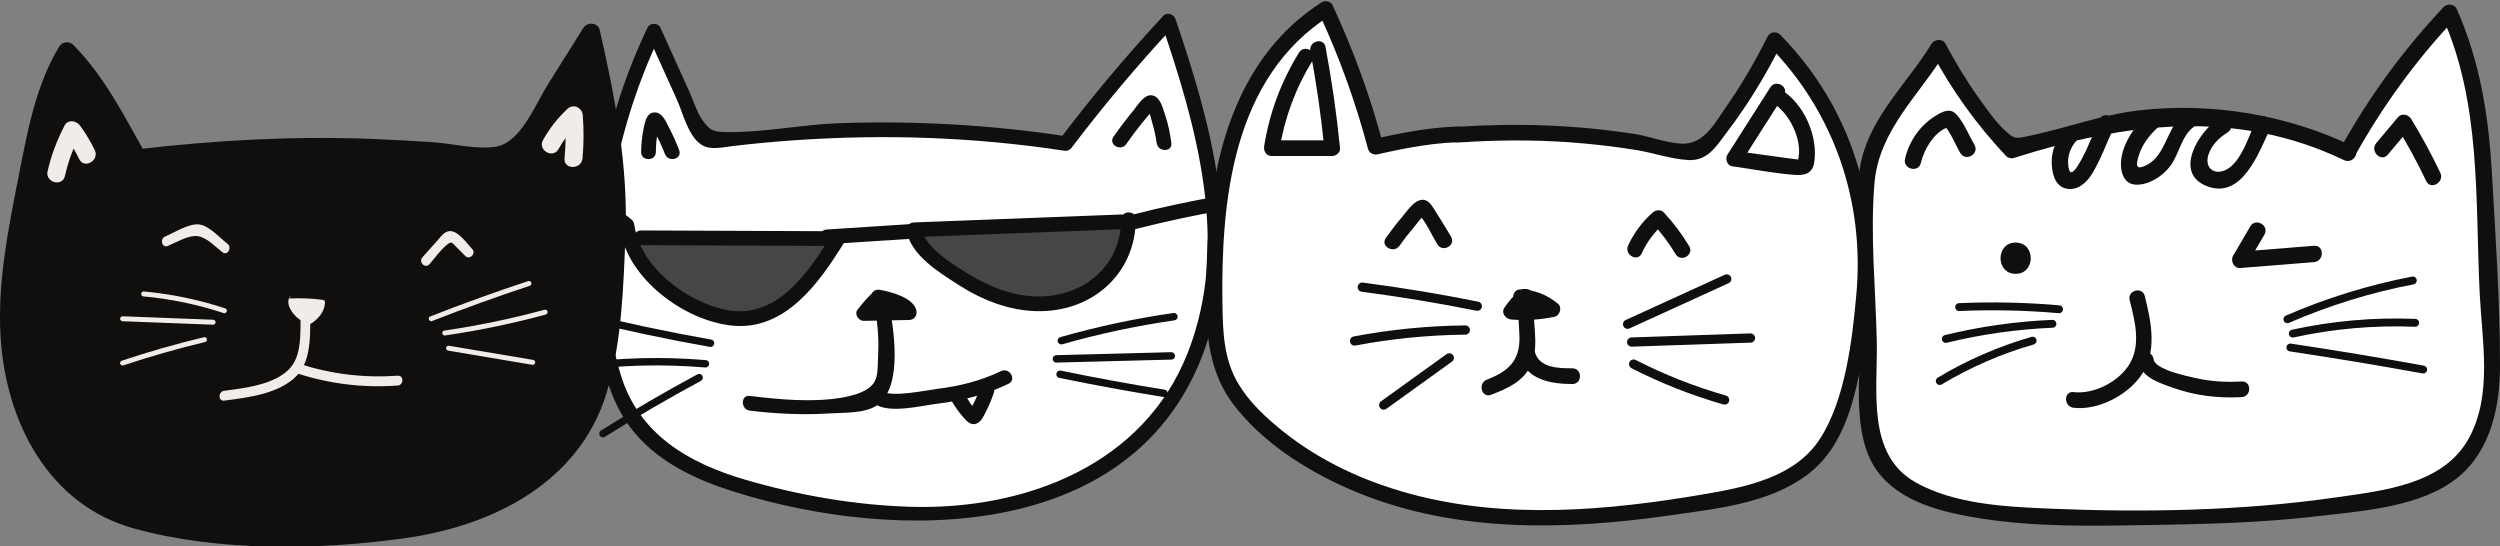 <?xml version="1.0" encoding="UTF-8"?><svg xmlns="http://www.w3.org/2000/svg" xmlns:xlink="http://www.w3.org/1999/xlink" height="92.3" preserveAspectRatio="xMidYMid meet" version="1.0" viewBox="0.0 -0.2 422.3 92.3" width="422.3" zoomAndPan="magnify"><rect x="0.0" y="-0.2" width="422.3" height="92.3" fill="#808080" stroke="none"/><defs><clipPath id="a"><path d="M 0 3 L 106 3 L 106 92.16 L 0 92.16 Z M 0 3"/></clipPath><clipPath id="b"><path d="M 313 0 L 422.301 0 L 422.301 89 L 313 89 Z M 313 0"/></clipPath><clipPath id="c"><path d="M 367 28 L 422.301 28 L 422.301 73 L 367 73 Z M 367 28"/></clipPath><clipPath id="d"><path d="M 368 35 L 422.301 35 L 422.301 75 L 368 75 Z M 368 35"/></clipPath><clipPath id="e"><path d="M 368 39 L 422.301 39 L 422.301 82 L 368 82 Z M 368 39"/></clipPath></defs><g><g id="change1_1"><path d="M 100.602 48.875 C 101.258 48.141 101.891 47.211 102.648 46.586 C 103.23 46.109 103.262 46.266 103.777 46.785 C 104.141 47.152 104.5 47.516 104.863 47.883 C 105.395 48.418 106.223 47.594 105.691 47.059 C 105.031 46.391 103.871 44.582 102.734 44.988 C 102.238 45.168 101.902 45.672 101.566 46.047 C 100.969 46.715 100.371 47.383 99.773 48.051 C 99.273 48.609 100.098 49.438 100.602 48.875" fill="#f0ece8"/></g><g id="change1_2"><path d="M 76.598 46.438 C 75.703 45.75 74.449 44.32 73.289 44.148 C 72.051 43.961 70.301 45.113 69.195 45.57 C 68.512 45.852 68.812 46.984 69.508 46.699 C 70.562 46.262 71.918 45.402 73.047 45.531 C 74.105 45.656 75.164 46.801 76.008 47.449 C 76.602 47.906 77.188 46.895 76.598 46.438" fill="#f0ece8"/></g><g id="change1_3"><path d="M 83.934 52.949 C 85.25 52.883 86.574 52.934 87.883 53.102 C 87.957 53.109 88.035 53.121 88.094 53.172 C 88.184 53.246 88.195 53.375 88.188 53.492 C 88.145 54.406 87.535 55.211 86.797 55.754 C 86.637 55.871 86.457 55.988 86.258 55.988 C 86.102 55.984 85.957 55.918 85.82 55.848 C 85.004 55.418 84.27 54.766 83.941 53.906 C 83.777 53.469 83.773 52.875 84.172 52.633" fill="#f0ece8"/></g><path d="M 1008.281 368.084 C 1046.602 383.163 1085.312 397.147 1124.414 410.038" fill="none" stroke="#f0ece8" stroke-linecap="round" stroke-miterlimit="10" stroke-width="5.894" transform="matrix(.1 0 0 -.1 0 92.16)"/><path d="M 1024.336 351.131 C 1064.57 356.952 1104.453 365.233 1143.672 375.897" fill="none" stroke="#f0ece8" stroke-linecap="round" stroke-miterlimit="10" stroke-width="5.894" transform="matrix(.1 0 0 -.1 0 92.16)"/><path d="M 762.305 377.616 C 731.211 387.889 698.984 394.569 666.367 397.538" fill="none" stroke="#f0ece8" stroke-linecap="round" stroke-miterlimit="10" stroke-width="5.894" transform="matrix(.1 0 0 -.1 0 92.16)"/><path d="M 748.906 363.905 C 713.047 365.272 677.188 366.678 641.328 368.045" fill="none" stroke="#f0ece8" stroke-linecap="round" stroke-miterlimit="10" stroke-width="5.894" transform="matrix(.1 0 0 -.1 0 92.16)"/><g id="change1_4"><path d="M 115.961 35.18 C 116.652 33.949 117.496 32.875 118.531 31.91 C 117.922 31.66 117.316 31.406 116.711 31.156 C 116.844 32.871 116.836 34.574 116.676 36.289 C 116.555 37.656 118.688 37.645 118.812 36.289 C 118.969 34.574 118.977 32.871 118.844 31.156 C 118.77 30.238 117.727 29.742 117.02 30.402 C 115.863 31.48 114.891 32.723 114.117 34.105 C 113.445 35.305 115.289 36.379 115.961 35.18" fill="#f0ece8"/></g><g id="change1_5"><path d="M 57.273 38.383 C 57.664 36.664 58.254 35.031 59.07 33.469 C 58.457 33.469 57.84 33.469 57.227 33.469 C 57.898 34.387 58.48 35.348 58.977 36.375 C 59.574 37.609 61.418 36.527 60.82 35.297 C 60.324 34.273 59.742 33.309 59.07 32.391 C 58.629 31.789 57.633 31.617 57.227 32.391 C 56.328 34.113 55.648 35.922 55.215 37.812 C 54.906 39.152 56.965 39.723 57.273 38.383" fill="#f0ece8"/></g><g id="change2_1"><path d="M 180.016 24.047 C 160.18 20.918 139.512 21.125 120.996 23.578 C 120.453 23.652 119.875 23.609 119.375 23.375 C 118.625 23.023 118.227 22.207 117.883 21.453 C 115.41 15.988 112.938 10.527 110.465 5.066 C 102.668 20.934 99.77 39.168 102.262 56.676 C 102.91 61.227 103.953 65.828 106.395 69.719 C 111.555 77.945 121.715 81.328 131.184 83.465 C 142.414 85.996 154.031 87.625 165.441 86.086 C 176.855 84.547 188.129 79.555 195.469 70.688 C 202.965 61.633 205.715 49.363 205.199 37.625 C 204.688 25.883 201.188 14.488 197.371 3.375 C 191.191 9.969 185.371 16.902 179.941 24.125" fill="#fff"/></g><g id="change3_1"><path d="M 180.344 22.852 C 167.539 20.898 154.602 20.152 141.652 20.613 C 135.406 20.836 128.949 22.211 122.738 22.113 C 120.605 22.078 119.891 21.934 118.543 19.914 C 117.652 18.578 117.148 16.836 116.484 15.363 C 114.836 11.723 113.188 8.078 111.539 4.438 C 111.164 3.613 109.773 3.637 109.395 4.438 C 102.145 19.578 98.898 36.418 100.59 53.164 C 101.297 60.137 102.578 67.402 107.211 72.926 C 111.414 77.941 117.59 80.828 123.711 82.77 C 151.602 91.621 192.082 91.426 203.586 58.547 C 210.012 40.188 204.598 20.707 198.57 3.043 C 198.281 2.199 197.164 1.773 196.492 2.496 C 190.258 9.199 184.395 16.203 178.867 23.5 C 177.902 24.773 180.059 26.016 181.016 24.754 C 186.414 17.625 192.16 10.801 198.25 4.254 C 197.559 4.07 196.867 3.887 196.172 3.703 C 202.215 21.406 207.801 41.133 200.637 59.383 C 193.172 78.398 173.137 85.93 153.984 85.41 C 144.527 85.152 134.875 83.473 125.793 80.805 C 116.27 78.008 107.898 73.133 104.855 63.113 C 99.246 44.66 103.406 22.684 111.539 5.691 C 110.824 5.691 110.109 5.691 109.395 5.691 C 111.039 9.336 112.688 12.977 114.336 16.617 C 115.383 18.926 116.23 22.793 118.496 24.254 C 119.965 25.203 122.008 24.688 123.617 24.492 C 127.18 24.066 130.754 23.73 134.332 23.484 C 149.465 22.434 164.684 22.961 179.684 25.246 C 181.246 25.484 181.922 23.09 180.344 22.852" fill="#100f0d"/></g><g id="change4_1"><path d="M 108.297 39.969 C 119.379 40.016 130.465 40.059 141.547 40.105 C 139.504 43.43 137.426 46.797 134.555 49.434 C 131.688 52.074 127.871 53.934 123.984 53.602 C 121.379 53.379 118.953 52.203 116.664 50.934 C 114.125 49.527 111.637 47.957 109.637 45.855 C 107.641 43.75 106.152 41.055 105.961 38.16" fill="#464648"/></g><g id="change3_2"><path d="M 108.297 41.211 C 119.379 41.258 130.465 41.305 141.547 41.348 C 141.188 40.727 140.828 40.102 140.473 39.48 C 136.66 45.656 131.273 53.824 122.773 52.164 C 115.949 50.828 108.152 44.906 107.156 37.828 C 106.934 36.25 104.539 36.922 104.762 38.488 C 105.93 46.82 115.539 53.969 123.656 54.801 C 132.691 55.727 138.465 47.461 142.617 40.734 C 143.121 39.922 142.469 38.867 141.547 38.863 C 130.465 38.816 119.379 38.77 108.297 38.727 C 106.699 38.719 106.695 41.203 108.297 41.211" fill="#100f0d"/></g><g id="change4_2"><path d="M 189.305 37.277 C 177.656 37.727 166.012 38.172 154.367 38.617 C 154.293 39.957 155.336 41.07 156.32 41.973 C 160.551 45.844 165.406 49.266 170.98 50.594 C 176.559 51.918 182.961 50.812 186.941 46.688 C 189.434 44.102 190.801 40.469 190.629 36.879" fill="#464648"/></g><g id="change3_3"><path d="M 189.305 36.035 C 177.656 36.48 166.012 36.93 154.367 37.375 C 153.52 37.406 153.008 38.141 153.168 38.949 C 153.98 42.977 158.598 45.789 161.859 47.891 C 165.863 50.473 170.457 52.293 175.266 52.363 C 184.43 52.5 191.758 46.164 191.871 36.879 C 191.895 35.277 189.406 35.277 189.387 36.879 C 189.277 45.508 182.004 50.543 173.824 49.809 C 170.5 49.508 167.301 48.23 164.445 46.566 C 161.602 44.91 156.273 41.809 155.566 38.285 C 155.168 38.812 154.766 39.336 154.367 39.859 C 166.012 39.414 177.656 38.969 189.305 38.523 C 190.898 38.461 190.906 35.977 189.305 36.035" fill="#100f0d"/></g><g id="change3_4"><path d="M 139.613 41.059 C 144.484 40.742 149.355 40.426 154.223 40.113 C 155.812 40.008 155.82 37.523 154.223 37.625 C 149.355 37.941 144.484 38.258 139.613 38.574 C 138.027 38.676 138.016 41.164 139.613 41.059" fill="#100f0d"/></g><g id="change3_5"><path d="M 192.117 38.422 C 196.965 37.188 201.848 36.145 206.773 35.285 C 208.348 35.012 207.684 32.617 206.113 32.891 C 201.188 33.746 196.305 34.789 191.457 36.023 C 189.91 36.418 190.566 38.816 192.117 38.422" fill="#100f0d"/></g><g id="change3_6"><path d="M 106.66 36.867 C 105.824 36.113 104.844 35.621 103.906 35.012 C 102.973 34.41 102.148 33.691 101.379 32.895 C 100.27 31.742 98.512 33.5 99.621 34.652 C 100.375 35.434 101.195 36.141 102.078 36.77 C 102.992 37.422 104.07 37.875 104.906 38.625 C 106.09 39.691 107.855 37.938 106.66 36.867" fill="#100f0d"/></g><g id="change3_7"><path d="M 147.711 51.305 C 148.215 54.113 148.488 56.93 148.332 59.785 C 148.258 61.07 148.375 62.926 147.82 64.102 C 146.945 65.965 143.906 66.703 141.938 67.012 C 136.988 67.797 131.594 67.277 126.66 66.68 C 125.078 66.488 125.09 68.977 126.66 69.168 C 131.18 69.711 135.695 69.922 140.242 69.629 C 142.547 69.48 146.285 69.676 148.285 68.164 C 152.625 64.875 150.91 55.098 150.105 50.645 C 149.82 49.074 147.426 49.738 147.711 51.305" fill="#100f0d"/></g><g id="change3_8"><path d="M 147.82 68.051 C 150.266 69.727 155.668 68.312 158.445 67.98 C 162.617 67.477 166.559 66.449 170.352 64.633 C 171.793 63.941 170.535 61.801 169.098 62.488 C 165.633 64.148 162.078 65.023 158.273 65.496 C 156.504 65.715 150.625 66.969 149.078 65.902 C 147.754 64.996 146.512 67.148 147.82 68.051" fill="#100f0d"/></g><g id="change3_9"><path d="M 160.945 67.863 C 161.469 68.715 162.059 69.527 162.715 70.277 C 163.328 70.98 164.043 71.777 165.047 71.316 C 165.848 70.953 166.289 69.824 166.664 69.086 C 167.148 68.141 167.547 67.152 167.879 66.148 C 168.387 64.625 165.984 63.973 165.484 65.484 C 165.254 66.184 164.992 66.867 164.668 67.531 C 164.523 67.832 164.367 68.133 164.203 68.426 C 164.031 68.727 163.426 69.281 164.105 69.031 C 164.426 69.074 164.746 69.117 165.062 69.156 C 164.25 68.652 163.578 67.402 163.09 66.609 C 162.254 65.246 160.105 66.496 160.945 67.863" fill="#100f0d"/></g><g id="change3_10"><path d="M 190.234 24.152 C 191.039 23.008 191.863 21.887 192.738 20.797 C 193.094 20.359 193.453 19.922 193.816 19.492 C 194.059 19.207 194.305 18.922 194.551 18.641 C 195.023 18.223 195.074 18.113 194.711 18.316 C 194.391 18.273 194.074 18.234 193.754 18.191 C 194.148 18.375 194.535 20.199 194.695 20.758 C 195.004 21.805 195.234 22.875 195.379 23.957 C 195.59 25.52 198.078 25.539 197.863 23.957 C 197.645 22.309 197.324 20.691 196.781 19.113 C 196.402 18.008 195.965 16.055 194.547 15.898 C 193.223 15.75 192.219 17.531 191.516 18.383 C 190.312 19.844 189.176 21.352 188.09 22.898 C 187.168 24.211 189.32 25.453 190.234 24.152" fill="#100f0d"/></g><g id="change3_11"><path d="M 110.789 25.477 C 110.797 24.613 110.844 23.75 110.977 22.895 C 111.07 22.289 111.152 21.23 111.516 20.73 C 111.266 20.918 111.02 21.109 110.773 21.301 C 110.828 21.277 110.891 21.254 110.949 21.227 C 110.629 21.188 110.309 21.145 109.988 21.102 C 109.867 20.848 109.914 20.91 110.125 21.293 C 110.254 21.512 110.383 21.734 110.508 21.957 C 110.727 22.348 110.938 22.742 111.141 23.145 C 111.582 24.02 111.977 24.914 112.328 25.832 C 112.898 27.309 115.301 26.668 114.727 25.172 C 114.227 23.875 113.672 22.602 113.023 21.375 C 112.523 20.434 111.906 18.793 110.617 18.785 C 109.289 18.781 108.98 20.266 108.758 21.277 C 108.461 22.656 108.316 24.066 108.301 25.477 C 108.289 27.078 110.773 27.078 110.789 25.477" fill="#100f0d"/></g><g id="change3_12"><path d="M 147.438 49.203 C 146.484 50.109 145.641 51.086 144.844 52.129 C 144.258 52.898 145.055 54.016 145.918 54 C 148.477 53.949 151.039 53.898 153.602 53.852 C 154.457 53.832 154.949 53.074 154.801 52.277 C 154.383 50.09 150.445 49.07 148.598 48.75 C 147.035 48.477 146.363 50.871 147.938 51.145 C 148.762 51.289 149.574 51.48 150.348 51.793 C 150.719 51.941 152.328 52.543 152.402 52.938 C 152.801 52.414 153.199 51.891 153.602 51.363 C 151.039 51.414 148.477 51.465 145.918 51.516 C 146.273 52.137 146.633 52.762 146.988 53.383 C 147.656 52.512 148.398 51.715 149.195 50.957 C 150.355 49.855 148.598 48.098 147.438 49.203" fill="#100f0d"/></g><path d="M 1792.812 348.084 C 1855.195 365.897 1918.789 379.452 1983.008 388.67" fill="none" stroke="#100f0d" stroke-linecap="round" stroke-miterlimit="10" stroke-width="12.527" transform="matrix(.1 0 0 -.1 0 92.16)"/><path d="M 1784.453 317.381 C 1849.18 319.061 1913.906 320.741 1978.594 322.42" fill="none" stroke="#100f0d" stroke-linecap="round" stroke-miterlimit="10" stroke-width="12.527" transform="matrix(.1 0 0 -.1 0 92.16)"/><path d="M 1790.664 291.405 C 1848.945 279.373 1907.5 268.631 1966.25 259.178" fill="none" stroke="#100f0d" stroke-linecap="round" stroke-miterlimit="10" stroke-width="12.527" transform="matrix(.1 0 0 -.1 0 92.16)"/><path d="M 1200.234 343.788 C 1126.445 356.834 1053.047 372.42 980.312 390.545" fill="none" stroke="#100f0d" stroke-linecap="round" stroke-miterlimit="10" stroke-width="12.527" transform="matrix(.1 0 0 -.1 0 92.16)"/><path d="M 1191.602 309.1 C 1120.703 315.077 1049.141 313.358 978.633 304.061" fill="none" stroke="#100f0d" stroke-linecap="round" stroke-miterlimit="10" stroke-width="12.527" transform="matrix(.1 0 0 -.1 0 92.16)"/><path d="M 1180.977 285.741 C 1125.781 256.014 1071.602 224.452 1018.555 191.053" fill="none" stroke="#100f0d" stroke-linecap="round" stroke-miterlimit="10" stroke-width="12.527" transform="matrix(.1 0 0 -.1 0 92.16)"/><g id="change3_13"><path d="M 23.266 26.531 C 46.082 23.797 59.477 24.246 82.391 25.996 C 83.863 26.109 85.453 26.203 86.699 25.414 C 87.559 24.871 88.129 23.98 88.668 23.117 C 92.395 17.172 96.117 11.23 99.844 5.289 C 102.609 17.219 104.863 29.434 104.031 41.652 C 103.199 53.875 103.195 68.512 94.57 77.207 C 82.152 89.734 64.59 90.312 46.949 90.195 C 37.941 90.137 22.707 89.359 15.27 84.277 C 7.562 79.012 3.238 69.809 1.988 60.559 C 0.734 51.312 2.211 41.922 4.059 32.773 C 5.516 25.559 7.293 14.629 11.297 8.449 C 16.703 13.629 19.543 20.035 23.266 26.531" fill="#100f0d"/></g><g clip-path="url(#a)" id="change3_32"><path d="M 23.266 28.047 C 38.441 26.27 53.531 25.73 68.789 26.586 C 72.68 26.805 76.562 27.094 80.449 27.367 C 82.906 27.539 85.629 28 87.773 26.484 C 90.602 24.488 92.273 20.223 94.039 17.398 C 96.41 13.617 98.781 9.836 101.152 6.051 C 100.23 5.93 99.305 5.812 98.383 5.691 C 102.203 22.367 103.523 38.594 101.469 55.609 C 100.582 62.98 98.812 70.625 93.5 76.137 C 88.211 81.621 81.117 84.926 73.785 86.652 C 60.754 89.715 45.902 89.457 32.637 87.879 C 25.797 87.066 18.754 85.637 13.48 80.926 C 7.988 76.016 4.887 68.77 3.672 61.617 C 1.988 51.715 3.848 41.66 5.766 31.941 C 7.285 24.258 8.496 16.023 12.605 9.215 C 11.812 9.316 11.02 9.422 10.227 9.523 C 15.324 14.676 18.434 21.055 21.957 27.297 C 22.914 28.996 25.535 27.469 24.574 25.766 C 20.918 19.289 17.656 12.719 12.367 7.379 C 11.672 6.676 10.488 6.855 9.988 7.684 C 5.957 14.363 4.586 22.293 3.098 29.84 C 1.344 38.727 -0.469 47.746 0.109 56.855 C 1.016 71.078 8.156 85.066 22.641 89.074 C 36.922 93.027 54.074 92.742 68.613 90.676 C 83.379 88.582 97.914 81.234 102.488 66.102 C 105.031 57.68 105.293 48.457 105.652 39.723 C 106.141 27.957 103.922 16.301 101.305 4.883 C 101.004 3.562 99.199 3.465 98.535 4.523 C 96.504 7.766 94.473 11.004 92.438 14.246 C 90.469 17.387 87.977 23.809 83.887 24.555 C 80.617 25.152 76.434 24.031 73.098 23.816 C 69.742 23.598 66.383 23.41 63.02 23.273 C 49.707 22.746 36.492 23.465 23.266 25.016 C 21.352 25.238 21.328 28.273 23.266 28.047" fill="#100f0d"/></g><g id="change1_6"><path d="M 50.789 51.512 C 50.645 54.633 51.254 59.336 49.117 61.848 C 46.641 64.754 41.418 65.348 37.871 65.809 C 36.828 65.945 36.812 67.609 37.871 67.473 C 41.867 66.953 47.137 66.348 50.109 63.281 C 52.934 60.367 52.281 55.215 52.453 51.512 C 52.5 50.441 50.84 50.445 50.789 51.512" fill="#f0ece8"/></g><g id="change1_7"><path d="M 50.133 62.855 C 55.695 64.656 61.34 65.344 67.172 64.926 C 68.234 64.848 68.242 63.188 67.172 63.262 C 61.5 63.668 55.984 63.004 50.574 61.254 C 49.551 60.922 49.117 62.527 50.133 62.855" fill="#f0ece8"/></g><g id="change1_8"><path d="M 72.523 44.441 C 73.457 43.398 74.359 42.074 75.438 41.188 C 76.258 40.508 76.305 40.73 77.035 41.469 C 77.551 41.988 78.066 42.508 78.582 43.031 C 79.336 43.793 80.508 42.617 79.758 41.855 C 78.824 40.91 77.172 38.34 75.555 38.918 C 74.848 39.168 74.375 39.887 73.898 40.418 C 73.047 41.367 72.199 42.316 71.352 43.266 C 70.641 44.059 71.809 45.238 72.523 44.441" fill="#f0ece8"/></g><g id="change1_9"><path d="M 38.422 40.977 C 37.152 40 35.367 37.969 33.723 37.723 C 31.961 37.457 29.477 39.098 27.906 39.742 C 26.934 40.145 27.359 41.754 28.348 41.344 C 29.848 40.727 31.777 39.504 33.375 39.688 C 34.883 39.863 36.387 41.492 37.582 42.414 C 38.43 43.062 39.258 41.621 38.422 40.977" fill="#f0ece8"/></g><g id="change1_10"><path d="M 48.844 50.223 C 50.715 50.129 52.598 50.203 54.457 50.441 C 54.562 50.457 54.676 50.473 54.758 50.539 C 54.883 50.645 54.898 50.832 54.891 50.996 C 54.824 52.293 53.961 53.441 52.914 54.211 C 52.688 54.379 52.43 54.543 52.145 54.543 C 51.926 54.543 51.719 54.445 51.527 54.344 C 50.367 53.734 49.32 52.809 48.855 51.586 C 48.621 50.961 48.617 50.121 49.184 49.777" fill="#f0ece8"/></g><path d="M 728.438 385.233 C 782.891 406.6 837.93 426.483 893.477 444.803" fill="none" stroke="#f0ece8" stroke-linecap="round" stroke-miterlimit="10" stroke-width="8.373" transform="matrix(.1 0 0 -.1 0 92.16)"/><path d="M 751.289 361.092 C 808.438 369.413 865.078 381.17 920.82 396.327" fill="none" stroke="#f0ece8" stroke-linecap="round" stroke-miterlimit="10" stroke-width="8.373" transform="matrix(.1 0 0 -.1 0 92.16)"/><path d="M 757.695 335.428 C 805.078 327.459 852.5 319.491 899.883 311.522" fill="none" stroke="#f0ece8" stroke-linecap="round" stroke-miterlimit="10" stroke-width="8.373" transform="matrix(.1 0 0 -.1 0 92.16)"/><path d="M 379.023 398.748 C 334.844 413.319 289.023 422.85 242.695 427.069" fill="none" stroke="#f0ece8" stroke-linecap="round" stroke-miterlimit="10" stroke-width="8.373" transform="matrix(.1 0 0 -.1 0 92.16)"/><path d="M 359.961 379.295 C 309.023 381.248 258.086 383.202 207.148 385.155" fill="none" stroke="#f0ece8" stroke-linecap="round" stroke-miterlimit="10" stroke-width="8.373" transform="matrix(.1 0 0 -.1 0 92.16)"/><path d="M 345.312 349.881 C 298.672 338.709 252.539 325.545 207.07 310.35" fill="none" stroke="#f0ece8" stroke-linecap="round" stroke-miterlimit="10" stroke-width="8.373" transform="matrix(.1 0 0 -.1 0 92.16)"/><g id="change1_11"><path d="M 94.348 24.98 C 95.328 23.23 96.527 21.707 97.996 20.336 C 97.137 19.98 96.273 19.621 95.41 19.266 C 95.602 21.699 95.586 24.121 95.363 26.555 C 95.188 28.496 98.223 28.484 98.398 26.555 C 98.617 24.121 98.633 21.699 98.441 19.266 C 98.34 17.961 96.855 17.258 95.852 18.191 C 94.207 19.727 92.828 21.488 91.73 23.453 C 90.773 25.156 93.391 26.688 94.348 24.98" fill="#f0ece8"/></g><g id="change1_12"><path d="M 10.965 29.527 C 11.523 27.086 12.359 24.773 13.52 22.551 C 12.648 22.551 11.773 22.551 10.902 22.551 C 11.859 23.852 12.684 25.223 13.387 26.676 C 14.238 28.434 16.855 26.895 16.004 25.145 C 15.301 23.691 14.477 22.324 13.52 21.02 C 12.891 20.164 11.477 19.918 10.902 21.02 C 9.625 23.465 8.656 26.031 8.039 28.723 C 7.605 30.621 10.527 31.434 10.965 29.527" fill="#f0ece8"/></g><g id="change2_2"><path d="M 246.164 22.555 C 258.934 21.582 271.848 22.523 284.344 25.336 C 285.16 25.52 286.027 25.707 286.816 25.434 C 287.559 25.176 288.105 24.547 288.605 23.938 C 292.984 18.613 296.734 12.777 299.754 6.586 C 308.684 15.426 314.238 27.598 315.059 40.137 C 315.59 48.254 314.215 56.375 312.363 64.293 C 311.395 68.43 310.23 72.672 307.574 75.988 C 303.09 81.59 295.441 83.348 288.367 84.539 C 275.41 86.715 262.191 88.168 249.141 86.648 C 236.09 85.133 223.117 80.441 213.406 71.594 C 210.43 68.883 207.727 65.711 206.41 61.906 C 205.348 58.848 205.242 55.551 205.184 52.316 C 205.016 42.816 205.215 33.176 207.844 24.047 C 210.473 14.914 215.801 6.234 223.934 1.324 C 227.473 8.789 230.297 16.59 232.363 24.586 C 237.656 23.375 242.414 22.324 247.844 22.477" fill="#fff"/></g><g id="change3_14"><path d="M 246.164 23.883 C 252.559 23.445 258.961 23.387 265.355 23.852 C 269.07 24.121 272.773 24.559 276.449 25.152 C 279.305 25.613 282.348 26.699 285.238 26.836 C 288.508 26.992 289.961 24.441 291.785 22.039 C 295.301 17.402 298.301 12.457 300.902 7.254 C 300.207 7.344 299.512 7.434 298.816 7.523 C 309.84 18.785 314.984 33.832 313.578 49.492 C 312.891 57.16 311.715 67.406 307.355 74.035 C 303.172 80.402 295.012 82.059 288.012 83.258 C 271.641 86.062 254.414 87.613 238.176 83.207 C 230.434 81.105 223 77.688 216.719 72.656 C 213.859 70.367 211.066 67.789 209.176 64.617 C 206.742 60.539 206.566 55.984 206.496 51.363 C 206.227 33.617 208.191 12.965 224.605 2.473 C 224 2.312 223.395 2.156 222.789 1.996 C 226.238 9.406 228.984 17.039 231.082 24.938 C 231.273 25.656 232.02 26.023 232.715 25.867 C 237.73 24.727 242.676 23.781 247.844 23.801 C 249.551 23.809 249.555 21.152 247.844 21.148 C 242.43 21.125 237.273 22.109 232.008 23.305 C 232.555 23.613 233.098 23.926 233.641 24.234 C 231.488 16.109 228.629 8.273 225.082 0.656 C 224.785 0.023 223.824 -0.18 223.266 0.18 C 208.488 9.625 204.289 27.23 203.863 43.746 C 203.648 52.023 203.023 61 208.242 67.965 C 213.094 74.434 220.531 79.176 227.84 82.379 C 244.977 89.895 264.055 89.441 282.219 86.836 C 289.926 85.73 298.75 84.863 305.203 80.062 C 311.785 75.164 313.367 66.73 314.832 59.133 C 318.621 39.477 315.012 20.273 300.695 5.645 C 300.125 5.066 298.992 5.148 298.609 5.914 C 296.551 10.027 294.266 14.012 291.625 17.777 C 289.922 20.211 288.062 23.859 284.699 24.055 C 282.176 24.203 278.699 22.832 276.207 22.445 C 266.25 20.895 256.211 20.539 246.164 21.227 C 244.469 21.344 244.453 24 246.164 23.883" fill="#100f0d"/></g><g id="change3_15"><path d="M 299.039 14.559 C 296.621 18.352 294.203 22.145 291.789 25.938 C 291.371 26.586 291.734 27.77 292.582 27.887 C 296.086 28.367 299.633 29.078 303.156 29.344 C 304.785 29.465 306.145 29.141 306.445 27.312 C 307.176 22.891 304.762 17.395 301.016 15.055 C 299.562 14.145 298.23 16.441 299.676 17.348 C 302.238 18.949 304.406 23.309 303.801 26.418 C 303.695 26.73 303.766 26.848 304.023 26.777 C 303.484 26.727 302.953 26.66 302.418 26.582 C 301.457 26.457 300.496 26.32 299.535 26.188 C 297.453 25.898 295.371 25.613 293.285 25.328 C 293.551 25.977 293.816 26.625 294.078 27.277 C 296.496 23.484 298.914 19.691 301.332 15.898 C 302.254 14.453 299.957 13.121 299.039 14.559" fill="#100f0d"/></g><g id="change3_16"><path d="M 219.438 8.668 C 216.422 13.559 214.453 18.805 213.543 24.477 C 213.41 25.312 213.887 26.156 214.824 26.156 C 218.227 26.156 221.629 26.156 225.031 26.156 C 225.695 26.156 226.43 25.547 226.359 24.832 C 225.789 19.09 224.973 13.391 223.902 7.723 C 223.586 6.047 221.027 6.754 221.344 8.43 C 222.367 13.863 223.156 19.324 223.703 24.832 C 224.145 24.387 224.59 23.945 225.031 23.504 C 221.629 23.504 218.227 23.504 214.824 23.504 C 215.25 24.062 215.68 24.625 216.105 25.184 C 216.98 19.738 218.832 14.707 221.73 10.012 C 222.629 8.551 220.336 7.215 219.438 8.668" fill="#100f0d"/></g><g id="change3_17"><path d="M 256.648 49.582 C 256.277 51.949 256.578 54.188 256.664 56.562 C 256.812 60.691 254.824 62.527 251.16 63.926 C 249.582 64.531 250.266 67.098 251.867 66.488 C 254.602 65.445 257.43 64.215 258.656 61.352 C 260.168 57.828 258.633 53.941 259.211 50.285 C 259.473 48.613 256.914 47.895 256.648 49.582" fill="#100f0d"/></g><g id="change3_18"><path d="M 256.719 59.969 C 257.781 63.984 262.047 64.66 265.605 64.672 C 267.316 64.676 267.316 62.02 265.605 62.016 C 263.34 62.008 260 61.988 259.277 59.262 C 258.84 57.613 256.277 58.312 256.719 59.969" fill="#100f0d"/></g><g id="change3_19"><path d="M 256.586 48.949 C 255.633 49.785 254.836 50.723 254.125 51.773 C 253.512 52.676 254.348 53.691 255.27 53.77 C 257.734 53.98 260.16 53.809 262.578 53.312 C 263.508 53.121 263.922 51.715 263.164 51.094 C 261.336 49.59 259.262 48.766 256.887 48.684 C 255.18 48.621 255.18 51.277 256.887 51.336 C 258.512 51.395 260.023 51.934 261.289 52.973 C 261.484 52.23 261.68 51.492 261.875 50.754 C 259.684 51.203 257.496 51.305 255.27 51.113 C 255.652 51.781 256.035 52.445 256.418 53.113 C 257 52.25 257.68 51.512 258.461 50.824 C 259.746 49.695 257.863 47.824 256.586 48.949" fill="#100f0d"/></g><path d="M 2749.336 375.936 C 2805.156 401.444 2860.977 426.952 2916.797 452.42" fill="none" stroke="#100f0d" stroke-linecap="round" stroke-miterlimit="10" stroke-width="15.612" transform="matrix(.1 0 0 -.1 0 92.16)"/><path d="M 2756.211 345.819 C 2823.086 348.084 2890 350.35 2956.914 352.616" fill="none" stroke="#100f0d" stroke-linecap="round" stroke-miterlimit="10" stroke-width="15.612" transform="matrix(.1 0 0 -.1 0 92.16)"/><path d="M 2759.531 308.553 C 2808.672 283.436 2860.234 263.084 2913.281 247.928" fill="none" stroke="#100f0d" stroke-linecap="round" stroke-miterlimit="10" stroke-width="15.612" transform="matrix(.1 0 0 -.1 0 92.16)"/><path d="M 2495.43 406.366 C 2431.094 419.334 2366.289 430.038 2301.172 438.514" fill="none" stroke="#100f0d" stroke-linecap="round" stroke-miterlimit="10" stroke-width="15.612" transform="matrix(.1 0 0 -.1 0 92.16)"/><path d="M 2475.195 366.131 C 2412.461 365.467 2349.766 359.256 2288.086 347.577" fill="none" stroke="#100f0d" stroke-linecap="round" stroke-miterlimit="10" stroke-width="15.612" transform="matrix(.1 0 0 -.1 0 92.16)"/><path d="M 2448.125 319.1 C 2411.211 292.498 2374.258 265.936 2337.344 239.373" fill="none" stroke="#100f0d" stroke-linecap="round" stroke-miterlimit="10" stroke-width="15.612" transform="matrix(.1 0 0 -.1 0 92.16)"/><g id="change3_20"><path d="M 236.395 41.324 C 237.137 40.277 237.918 39.258 238.754 38.281 C 239.195 37.77 240.281 36.23 240.781 36.156 C 240.348 36.043 239.918 35.93 239.488 35.816 C 240.863 37.191 241.789 39.426 242.812 41.086 C 243.707 42.539 246.004 41.207 245.105 39.746 C 244.145 38.195 243.219 36.621 242.23 35.086 C 241.641 34.176 240.996 33.246 239.762 33.641 C 238.605 34.016 237.629 35.527 236.875 36.406 C 235.895 37.551 234.977 38.754 234.102 39.984 C 233.109 41.379 235.41 42.707 236.395 41.324" fill="#100f0d"/></g><g id="change3_21"><path d="M 277.316 42.602 C 278.223 40.648 279.441 39 281.055 37.574 C 280.43 37.574 279.805 37.574 279.18 37.574 C 280.656 39.16 281.93 40.867 283.047 42.727 C 283.922 44.191 286.219 42.859 285.34 41.387 C 284.113 39.34 282.684 37.445 281.055 35.695 C 280.547 35.148 279.699 35.234 279.18 35.695 C 277.41 37.258 276.016 39.121 275.023 41.262 C 274.309 42.805 276.598 44.152 277.316 42.602" fill="#100f0d"/></g><g id="change2_3"><path d="M 396.652 25.656 C 387.773 21.215 377.117 19.277 366.902 19.438 C 357.676 19.582 348.609 22.34 339.82 25.156 C 334.898 20.043 330.719 14.215 327.461 7.914 C 323.684 14.395 317.586 19.719 315.812 27.008 C 315.09 29.973 315.148 33.066 315.211 36.117 C 315.434 47.152 315.66 58.191 315.883 69.227 C 315.93 71.516 315.984 73.859 316.797 76 C 318.836 81.379 324.922 83.961 330.535 85.211 C 340.699 87.48 351.227 87.312 361.637 87.137 C 376.434 86.883 391.375 86.613 405.746 83.074 C 408.406 82.418 411.086 81.629 413.359 80.102 C 417.566 77.27 419.828 72.223 420.562 67.207 C 421.301 62.191 420.719 57.09 420.398 52.027 C 419.316 35.102 420.984 17.305 413.766 1.957 C 407.039 8.984 401.25 16.906 396.598 25.449" fill="#fff"/></g><g clip-path="url(#b)" id="change3_31"><path d="M 397.348 24.461 C 386.305 19.172 373.566 17.039 361.387 18.438 C 355.023 19.168 349.191 21.402 342.984 22.707 C 340.355 23.258 340.359 23.43 338.398 21.566 C 336.898 20.137 335.371 17.902 334.211 16.285 C 332.137 13.395 330.324 10.352 328.652 7.215 C 328.152 6.277 326.789 6.363 326.266 7.215 C 322.348 13.621 316.316 19.141 314.48 26.641 C 313.492 30.676 313.805 34.93 313.887 39.039 C 314 44.559 314.113 50.074 314.223 55.594 C 314.371 62.77 312.59 73.062 317.031 79.266 C 320.953 84.742 328.438 86.414 334.676 87.391 C 343.902 88.828 353.254 88.66 362.562 88.5 C 372.121 88.336 381.703 88.141 391.211 87.023 C 398.863 86.129 409.066 85.5 415.262 80.379 C 420.797 75.805 422.297 68.375 422.301 61.535 C 422.309 50.793 421.547 39.773 420.934 29.039 C 420.391 19.449 418.914 10.082 414.957 1.258 C 414.594 0.449 413.348 0.383 412.789 0.98 C 406.004 8.18 400.203 16.098 395.402 24.75 C 394.539 26.309 396.926 27.703 397.789 26.145 C 402.477 17.699 408.113 9.965 414.742 2.934 C 414.02 2.84 413.297 2.746 412.57 2.652 C 419.172 17.379 418.098 33.66 418.871 49.395 C 419.262 57.32 421.059 66.441 417.07 73.777 C 412.77 81.688 402.574 82.668 394.504 83.832 C 378.664 86.117 361.969 86.391 345.992 85.707 C 338.684 85.395 330.145 84.965 323.602 81.293 C 315.25 76.605 317.195 65.766 317.027 57.543 C 316.848 48.688 315.879 39.441 316.648 30.617 C 317.426 21.77 324.258 15.789 328.652 8.609 C 327.855 8.609 327.062 8.609 326.266 8.609 C 329.688 15.031 333.863 20.836 338.844 26.133 C 339.168 26.477 339.734 26.633 340.188 26.488 C 358.852 20.535 377.656 18.078 395.957 26.848 C 397.551 27.613 398.953 25.23 397.348 24.461" fill="#100f0d"/></g><g id="change3_22"><path d="M 340.484 46.059 C 343.887 46.059 343.891 40.773 340.484 40.773 C 337.082 40.773 337.078 46.059 340.484 46.059" fill="#100f0d"/></g><g id="change3_23"><path d="M 380.117 38.043 C 379.152 39.695 378.184 41.344 377.219 42.996 C 376.723 43.848 377.344 45.16 378.41 45.074 C 382.566 44.742 386.723 44.41 390.875 44.078 C 392.637 43.938 392.652 41.172 390.875 41.316 C 386.723 41.648 382.566 41.98 378.41 42.312 C 378.809 43.004 379.207 43.699 379.605 44.391 C 380.57 42.738 381.535 41.09 382.504 39.438 C 383.402 37.898 381.016 36.508 380.117 38.043" fill="#100f0d"/></g><g id="change3_24"><path d="M 359.742 50.496 C 360.668 54.164 361.793 58.41 359.41 61.77 C 357.48 64.488 353.539 66.422 350.254 66.035 C 348.57 65.84 348.586 68.484 350.254 68.68 C 354.293 69.156 359.105 66.715 361.508 63.457 C 364.488 59.418 363.422 54.277 362.289 49.793 C 361.871 48.145 359.324 48.844 359.742 50.496" fill="#100f0d"/></g><g id="change3_25"><path d="M 361.148 60.508 C 361.492 63.473 364.516 64.391 367.043 65.297 C 370.777 66.637 374.711 67.102 378.664 66.883 C 380.355 66.789 380.367 64.145 378.664 64.238 C 376.035 64.387 373.465 64.254 370.887 63.664 C 369.465 63.34 363.988 62.199 363.793 60.508 C 363.598 58.84 360.953 58.82 361.148 60.508" fill="#100f0d"/></g><g id="change3_26"><path d="M 403.352 25.922 C 404.586 24.457 405.816 22.992 407.047 21.523 C 406.324 21.434 405.602 21.34 404.879 21.246 C 406.691 24.203 408.34 27.242 409.832 30.375 C 410.594 31.98 412.977 30.578 412.215 28.98 C 410.727 25.848 409.078 22.809 407.266 19.852 C 406.836 19.148 405.688 18.871 405.094 19.57 C 403.863 21.039 402.629 22.504 401.398 23.969 C 400.262 25.32 402.207 27.285 403.352 25.922" fill="#100f0d"/></g><g id="change3_27"><path d="M 333.52 24.254 C 332.578 22.648 331.719 20.426 330.434 19.082 C 329.406 18.004 328.18 18.629 327.078 19.285 C 324.387 20.898 322.512 23.57 321.797 26.609 C 321.391 28.34 324.051 29.078 324.461 27.344 C 325.012 25 326.926 21.617 329.598 21.16 C 329.152 21.043 328.703 20.926 328.254 20.805 C 329.465 22.02 330.266 24.168 331.133 25.648 C 332.031 27.18 334.422 25.793 333.52 24.254" fill="#100f0d"/></g><g id="change3_28"><path d="M 348.727 21.691 C 347.387 23.25 346.562 25.129 346.574 27.215 C 346.586 28.934 347.066 31.23 349.012 31.656 C 350.922 32.074 352.477 30.656 353.395 29.148 C 354.863 26.734 355.867 23.926 357.047 21.355 C 357.781 19.754 355.402 18.348 354.66 19.961 C 353.488 22.52 352.504 25.371 351.008 27.754 C 350.039 29.301 349.473 29.332 349.352 27.492 C 349.258 26.066 349.758 24.719 350.68 23.645 C 351.832 22.301 349.887 20.34 348.727 21.691" fill="#100f0d"/></g><g id="change3_29"><path d="M 362.582 19.336 C 360.586 21.148 358.898 23.586 358.379 26.277 C 358.016 28.16 358.434 30.922 360.809 30.996 C 363.012 31.059 365.301 29.562 366.582 27.875 C 368.125 25.844 368.477 22.699 370.629 21.176 C 372.07 20.156 370.691 17.762 369.234 18.789 C 366.512 20.719 366.262 23.902 364.273 26.34 C 363.695 27.055 362.961 27.578 362.105 27.91 C 360.762 28.43 360.863 27.578 361.184 26.391 C 361.73 24.379 363.016 22.668 364.535 21.289 C 365.852 20.09 363.895 18.141 362.582 19.336" fill="#100f0d"/></g><g id="change3_30"><path d="M 374.863 19.805 C 371.516 21.852 367.062 28.922 372.691 31.207 C 378.723 33.66 381.594 25.484 383.488 21.504 C 384.25 19.906 381.867 18.5 381.105 20.109 C 379.938 22.559 378.609 27.297 375.922 28.527 C 373.895 29.453 372.336 28.023 373.066 25.879 C 373.609 24.285 374.852 23.047 376.258 22.188 C 377.773 21.262 376.387 18.871 374.863 19.805" fill="#100f0d"/></g><g clip-path="url(#c)"><path d="M 3863.867 384.334 C 3931.797 413.827 4002.969 435.858 4075.703 449.842" fill="none" stroke="#100f0d" stroke-linecap="round" stroke-miterlimit="10" stroke-width="13.321" transform="matrix(.1 0 0 -.1 0 92.16)"/></g><g clip-path="url(#d)"><path d="M 3872.969 360.077 C 3940.742 374.959 4010.43 381.092 4079.727 378.28" fill="none" stroke="#100f0d" stroke-linecap="round" stroke-miterlimit="10" stroke-width="13.321" transform="matrix(.1 0 0 -.1 0 92.16)"/></g><g clip-path="url(#e)"><path d="M 3868.867 336.6 C 3943.828 325.35 4018.594 312.967 4093.203 299.373" fill="none" stroke="#100f0d" stroke-linecap="round" stroke-miterlimit="10" stroke-width="13.321" transform="matrix(.1 0 0 -.1 0 92.16)"/></g><path d="M 3478.125 401.209 C 3422.031 406.092 3365.625 407.303 3309.375 404.881" fill="none" stroke="#100f0d" stroke-linecap="round" stroke-miterlimit="10" stroke-width="13.321" transform="matrix(.1 0 0 -.1 0 92.16)"/><path d="M 3466.992 376.639 C 3406.289 374.061 3345.859 365.506 3286.836 351.092" fill="none" stroke="#100f0d" stroke-linecap="round" stroke-miterlimit="10" stroke-width="13.321" transform="matrix(.1 0 0 -.1 0 92.16)"/><path d="M 3433.516 348.163 C 3378.594 332.381 3325.703 309.413 3276.641 279.998" fill="none" stroke="#100f0d" stroke-linecap="round" stroke-miterlimit="10" stroke-width="13.321" transform="matrix(.1 0 0 -.1 0 92.16)"/></g></svg>